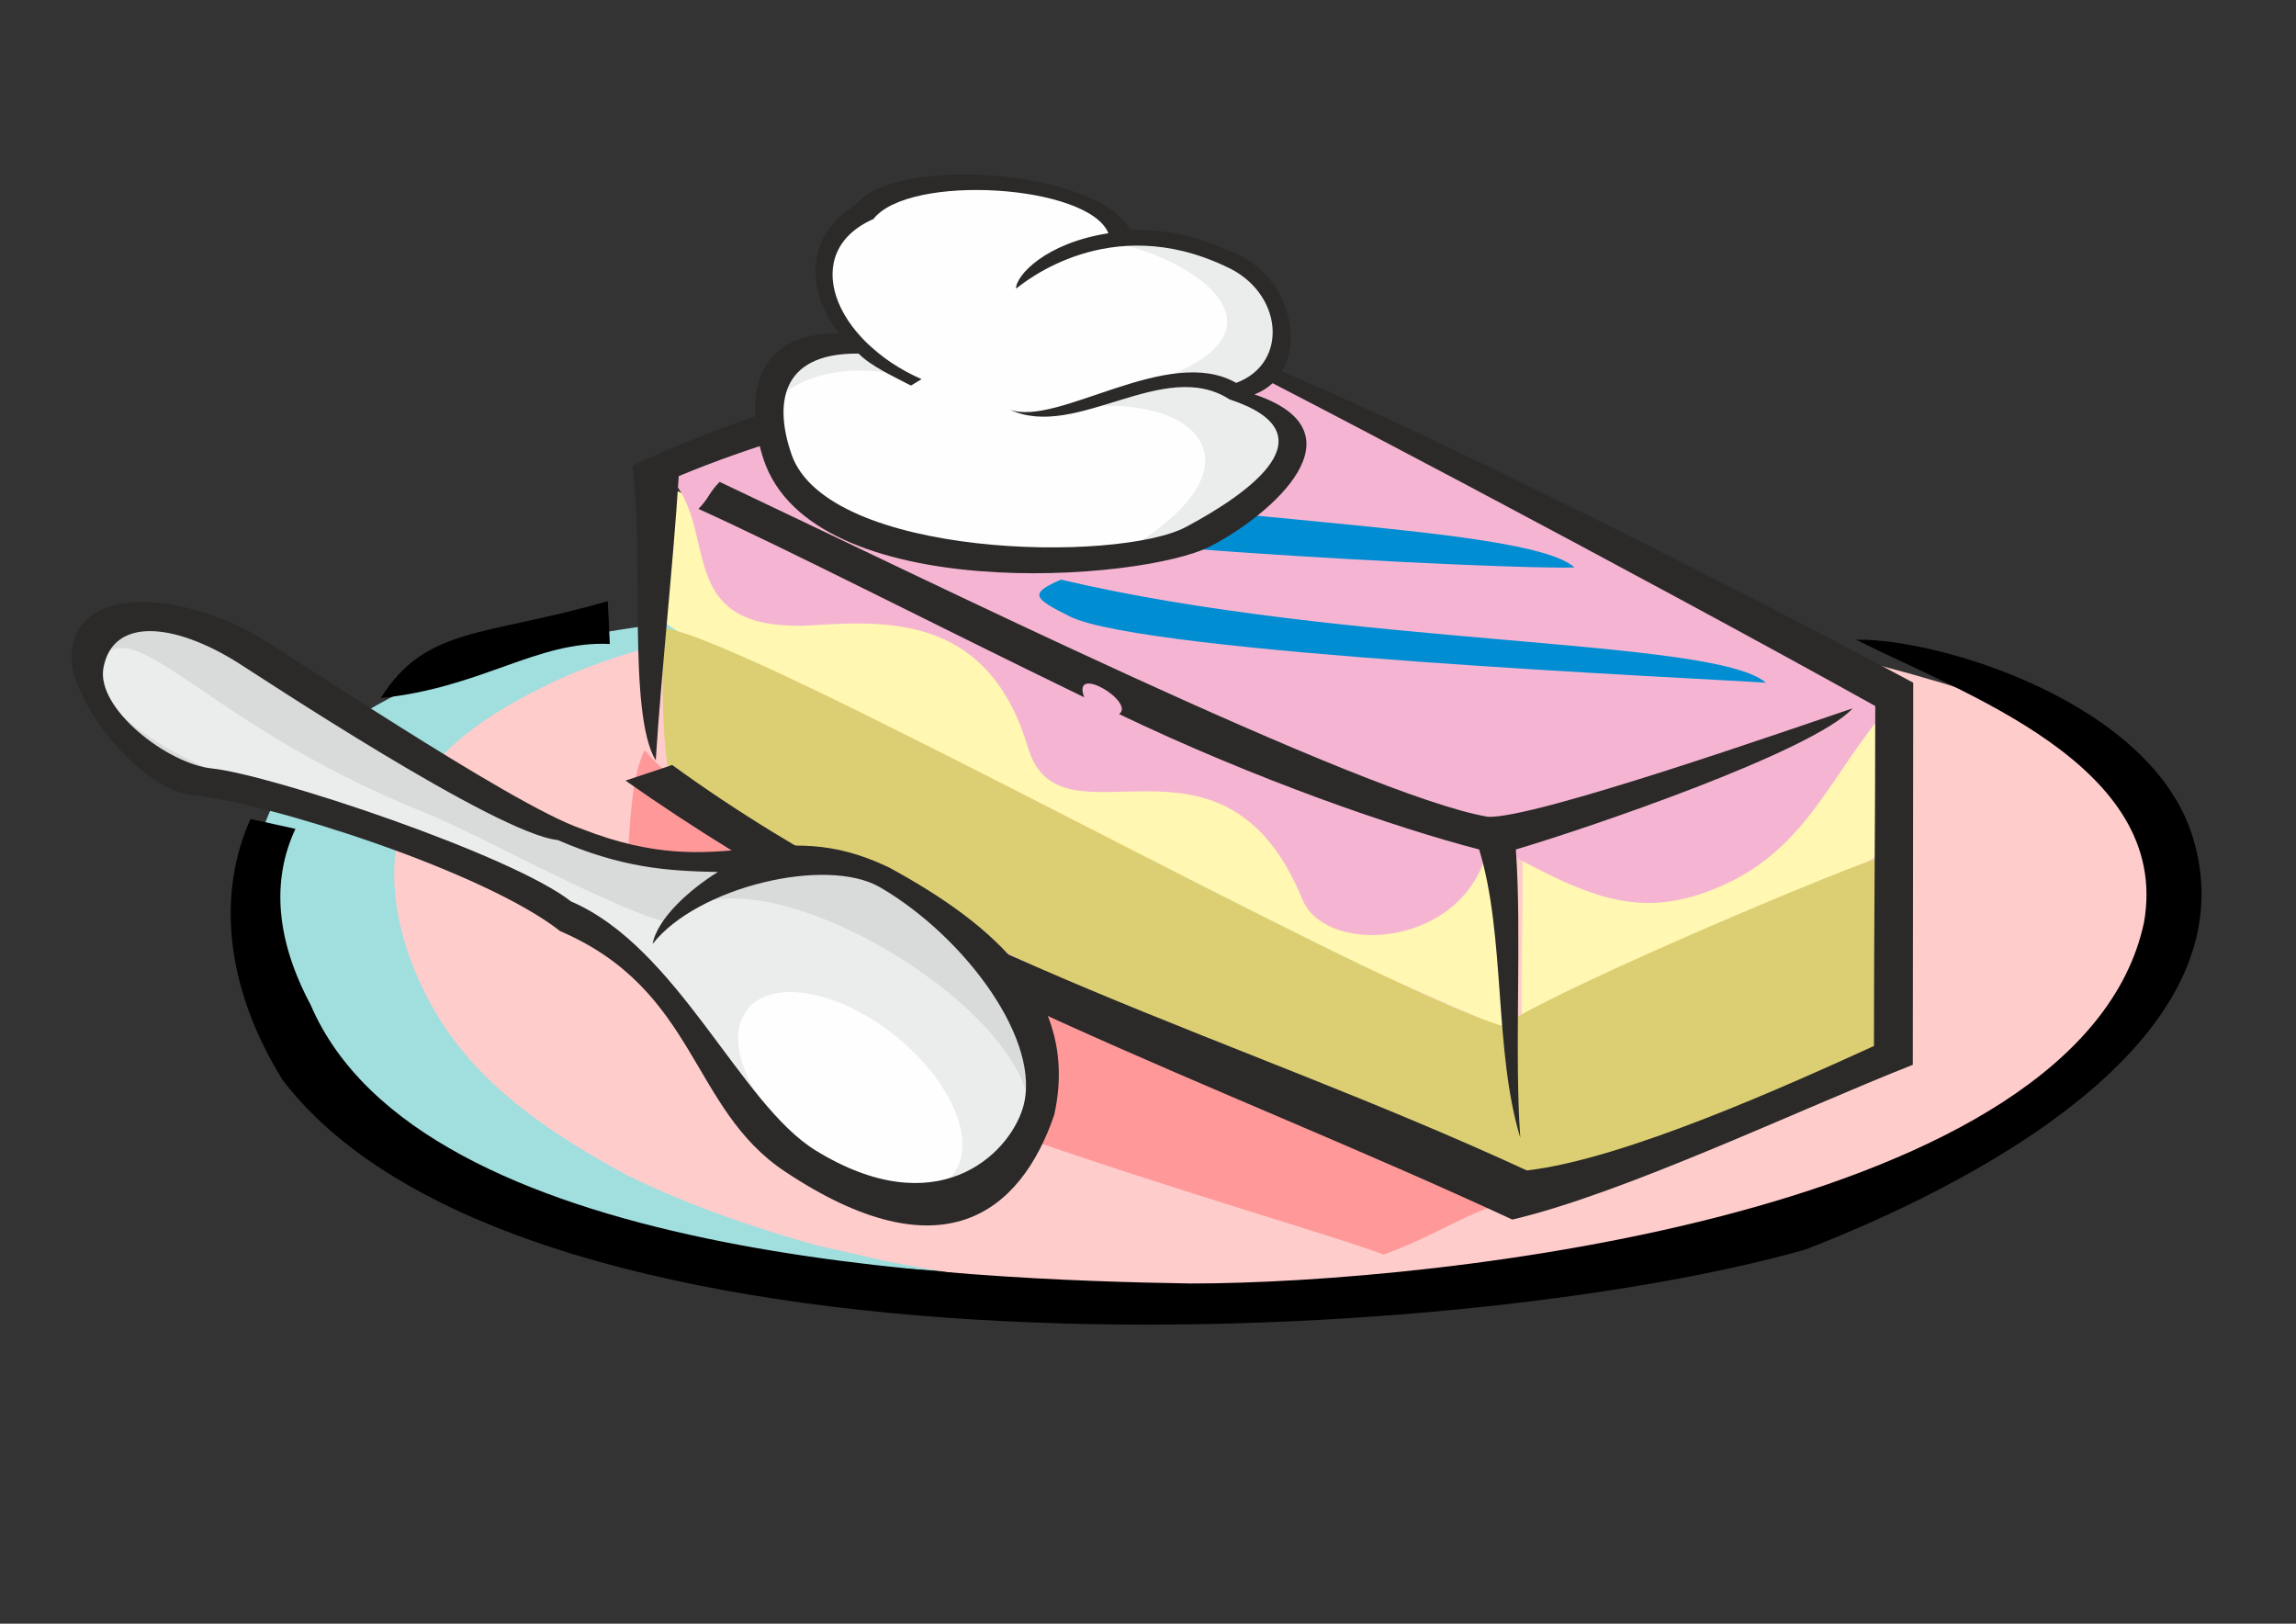 <?xml version="1.0" encoding="UTF-8" standalone="no"?>
<svg
   xmlns:dc="http://purl.org/dc/elements/1.1/"
   xmlns:cc="http://creativecommons.org/ns#"
   xmlns:rdf="http://www.w3.org/1999/02/22-rdf-syntax-ns#"
   xmlns:svg="http://www.w3.org/2000/svg"
   xmlns="http://www.w3.org/2000/svg"
   xmlns:sodipodi="http://sodipodi.sourceforge.net/DTD/sodipodi-0.dtd"
   xmlns:inkscape="http://www.inkscape.org/namespaces/inkscape"
   inkscape:version="1.0 (4035a4fb49, 2020-05-01)"
   sodipodi:docname="Kuchen 02.svg"
   id="svg53"
   viewBox="0 0 29700 21000"
   style="shape-rendering:geometricPrecision; text-rendering:geometricPrecision; image-rendering:optimizeQuality; fill-rule:evenodd; clip-rule:evenodd"
   version="1.1"
   height="210mm"
   width="297mm"
   xml:space="preserve"><rect x="0" y="0" width="29700" height="21000" fill="#333333" stroke="none"/><sodipodi:namedview
   inkscape:current-layer="svg53"
   inkscape:window-maximized="1"
   inkscape:window-y="-8"
   inkscape:window-x="3278"
   inkscape:cy="396.85039"
   inkscape:cx="561.25984"
   inkscape:zoom="1.0128998"
   showgrid="false"
   id="namedview55"
   inkscape:window-height="1017"
   inkscape:window-width="1920"
   inkscape:pageshadow="2"
   inkscape:pageopacity="0"
   guidetolerance="10"
   gridtolerance="10"
   objecttolerance="10"
   borderopacity="1"
   bordercolor="#666666"
   pagecolor="#ffffff" />
 <defs
   id="defs4"><style
     id="style2"
     type="text/css">
   <![CDATA[
    .fil11 {fill:#FEFEFE}
    .fil10 {fill:#EBECEC}
    .fil9 {fill:#D9DADA}
    .fil7 {fill:#2B2A29}
    .fil4 {fill:#FFF7B2}
    .fil6 {fill:#DCCF73}
    .fil5 {fill:#F5B5D2}
    .fil8 {fill:#008DD2}
    .fil2 {fill:black}
    .fil0 {fill:#A1DEDE}
    .fil3 {fill:#FF9999}
    .fil1 {fill:#FFCCCC}
   ]]>
  </style></defs>
 <g
   id="Ebene_x0020_1">
  <g
   id="_898659904">
   <path
   id="path7"
   d="M22842.54 11818.49c-57.96,927.39 -511.78,1718.33 -1188.27,2338.51 -514.95,475.29 -1112.59,807.64 -1739.62,1112.21 -1666.03,740.48 -3494.08,1056.1 -5304.42,1169.25 -1224.28,51 -2421.24,34.65 -3640.85,-95.05 -1014.4,-129.5 -2000.25,-298.55 -2984.91,-579.89 -1659.38,-513.58 -3505.19,-1278.4 -4372.82,-2889.85 -343.51,-687.03 -425.86,-1441.68 -199.63,-2176.91 314.67,-943.95 1241.78,-1527.47 2110.35,-1891.72 1747.58,-688.4 3602.64,-853.06 5466.03,-893.57 1372.38,0 2735.55,86.49 4097.13,256.66 2088.14,311 4162.31,721.82 6064.91,1673.08 761.94,423.31 1692.1,1001.83 1692.1,1977.28z"
   class="fil0" />
   <path
   id="path9"
   d="M28270.54 11333.67c-331.58,1193.7 -1201.63,2159.51 -2195.92,2861.34 -2354.22,1614.37 -5232.2,2221.8 -8032.68,2481.11 -1032.99,76.49 -2063.99,95.36 -3098.99,57.03 -1172.88,-65.15 -2307.43,-187.73 -3460.23,-418.26l-922.09 -209.15c-845.47,-238.92 -1652.18,-517.75 -2443.08,-903.08 -941.88,-509.1 -1898.07,-1132.38 -2462.09,-2072.33 -438.07,-730.12 -714.32,-1670.84 -456.3,-2509.61 249.96,-812.37 1037.34,-1340.95 1758.64,-1701.6 701.1,-371.19 1533.86,-582.6 2300.49,-770 2368.78,-503.96 4827.13,-634.68 7243.66,-551.36 927.93,31.46 1851.95,75.55 2775.79,171.12 2104.68,184.62 4200.9,539.48 6217,1178.76 358.94,119.65 699.42,246.5 1045.68,399.26 647.86,303.68 1935.27,960.44 1749.13,1891.72l-19.01 95.05z"
   class="fil1" />
   <path
   id="path11"
   d="M3241.06 10592.13l580.59 127.77c-316.85,677.1 -245.86,1447.6 196.98,2276.83 1411.45,3294.08 8423.11,3553.22 11380.61,3603.34 3183.72,0 11530.28,-902.63 12334.62,-4670.03 361.41,-2048.04 -2407.36,-2982.46 -3720.25,-3655.65 1035.58,-24.8 3811.17,797.31 4350.31,2549.45 824.83,2680.79 -3009.81,4561.23 -5009.02,5336.43 -4543.88,1294.31 -16559.23,1906.46 -19697.36,-2189.92 -776.06,-1250.63 -833.32,-2455.15 -416.48,-3378.22zm1683.91 -1563.82c585.11,-931.25 1339.96,-791.84 2937.26,-1253.52l26.2 553.98c-939.3,-45.51 -1650.04,564.17 -2963.46,699.54z"
   class="fil2" />
   <path
   id="path13"
   d="M8341.47 9701.28c1288.02,1634.03 9612.82,4568.55 11282.07,5863.73 -389.91,-53.59 -971.29,393.34 -1727.44,661.36 -1047.77,-415.72 -8939.21,-2543.19 -9909.82,-4151.07 202.53,-808.11 88.43,-1862.33 355.19,-2374.02z"
   class="fil3" />
   <path
   id="path15"
   d="M8510.9 6227.95c1118.59,575.09 9146.88,4017.89 10858.49,4804.78 -93.4,878.28 299.45,1452.3 93.95,2270.97 -1047.77,-415.72 -10040.52,-4491.66 -10968.77,-5337.1 -95.62,-694.86 -209.07,-1142.07 16.33,-1738.65z"
   class="fil4" />
   <path
   id="path17"
   d="M24432.25 8938.84c-99.61,575.1 -4033.68,1688.23 -4736.75,2093.89 8.32,878.28 -26.66,1452.3 -8.36,2270.97 93.3,-415.72 4299.4,-1823.02 4788.92,-2397.21 8.52,-694.86 -23.74,-1371.07 -43.81,-1967.65z"
   class="fil4" />
   <path
   id="path19"
   d="M14952.96 4125.8c830.4,525.79 7864.12,3916.67 9637.89,4846.72 -849.96,860.62 -1121.8,1946.79 -2296.93,2473.93 -1101.18,493.97 -1772.55,145.75 -3034.02,-544.67 -252.21,1356.51 -2100.99,1490.32 -2413.76,727.79 -1027.41,-2504.79 -3132.26,-562.63 -3547.76,-1957.94 -497.76,-1671.59 -1738.43,-1651.3 -2756.9,-1586.45 -1939.63,123.51 -1167.49,-1306.51 -1945.19,-1973.19 752.01,-475.67 6131.26,-1898 6356.67,-1986.19z"
   class="fil5" />
   <path
   id="path21"
   d="M8578.72 8121.52c1118.58,126.33 9214.68,4680.01 10892.39,5158.01 -93.4,192.93 299.45,1844.77 93.94,2024.6 -1047.76,-91.32 -9904.89,-4784.07 -10833.14,-4969.79 -195.93,-534.01 -161.51,-1689.02 -153.19,-2212.82z"
   class="fil6" />
   <path
   id="path23"
   d="M24473.07 11037.4c-493.72,126.33 -4202.8,1696.32 -4943.31,2174.32 41.23,192.93 -98.26,2048.2 -7.56,2228.03 462.47,-91.32 4643.07,-1698.67 5052.79,-1884.38 86.48,-534.01 -98.25,-1994.17 -101.92,-2517.97z"
   class="fil6" />
   <path
   id="path25"
   d="M15367.66 4412.79c470.86,184 6050.5,3135.6 8889.87,4718.71 0,1451.16 -17,2919.12 -17,4396.75 -1103.61,501.65 -3225.36,1464.22 -4489.92,1609.59 -3777.62,-1743.5 -7620.12,-2745.47 -11055.46,-5243.9l-604.12 201.93c3664.63,2581 7585.64,3876.16 11471.6,5677.34 1442.14,-337.53 3726.32,-1429.31 5180.59,-2001.66 0,-1576.28 5.6,-3300.09 5.6,-4941.86 -2766.88,-1490.83 -8974.36,-4594.11 -9381.16,-4416.9z"
   class="fil7" />
   <path
   id="path27"
   d="M13722.37 7496.33c3714.61,874 8444.25,747.72 9120.72,1333.7 -914.75,-62.85 -8028.11,-375.06 -9003.94,-856.73 -495.95,-245.75 -513.24,-298.82 -116.78,-476.97z"
   class="fil8" />
   <path
   id="path29"
   d="M11213.36 5970.58c3782.42,806.18 8478.15,781.62 9154.63,1367.61 -711.32,38.87 -7994.21,-307.25 -8970.04,-788.92 -631.57,-144.04 -581.05,-400.54 -184.59,-578.69z"
   class="fil8" />
   <path
   id="path31"
   d="M8482.6 9834.77c70.88,-1129.54 226.48,-2547.23 297.36,-3676.76 1836.83,-770.17 4321.36,-1234.69 6523.09,-1863.74 0,-155.32 -135.53,-141.1 -135.53,-296.41 -2509.33,579.3 -4761.44,990.79 -6989.87,2026.53 158.13,1117.6 -64.96,3201.08 304.95,3810.38z"
   class="fil7" />
   <path
   id="path33"
   d="M23965.4 9161.13c-513.49,561.2 -3458.51,1560.87 -4356.97,1825.12 79.11,1094.31 -21.63,2633.72 57.47,3728.02 -343.32,-1122.41 -188.77,-2605.21 -532.1,-3727.62 -1087.61,-282.96 -2888.05,-902.94 -4658.32,-1751.19 217.81,-150.16 -618.61,-662.07 -450.67,-217.12 -1923.8,-931.63 -3840.25,-1916.6 -4990.7,-2436.76 141.19,-141.19 133.78,-208.08 274.97,-349.27 2543.72,1201.63 8323.2,4053.43 9933.24,4330.9 581.6,40.09 4020.93,-1168.04 4723.08,-1402.08z"
   class="fil7" />
   <g
   id="g43">
    <path
   id="path35"
   d="M1316.17 8560.8c-577.41,1060.08 1188.82,1379.65 5206.86,2865.39 944.24,349.14 1979.66,1084.78 3705.11,3464.13 1758.78,1041.42 2901.68,552.83 3281.39,-680.45 -530.92,-3044.64 -2990.78,-3179.94 -4495.92,-3043.32 -565.69,-234.22 -1239.54,-190.76 -1862.84,-540.07 -2535.67,-1421.04 -5409.23,-3349.05 -5834.6,-2065.68z"
   class="fil9" />
    <path
   id="path37"
   d="M1148.07 8834.85c990.1,1066.61 1494.78,1112.9 5512.81,2598.62 944.22,349.14 1806.86,1087.35 3532.32,3466.7 1758.78,1041.41 2614.58,651.98 3044.7,-164.4 717.55,-1361.94 -3551.61,-4023.86 -4569.84,-2803.83 -617.46,-108.3 -2505.53,-1155.95 -3169.17,-1420.61 -3123.05,-1245.44 -3925.45,-2959.84 -4350.82,-1676.48z"
   class="fil10" />
    <ellipse
   id="ellipse39"
   ry="718.35"
   rx="834.84"
   transform="matrix(1.593 1.276 0.807 -1.007 10999.5 14118.5)"
   class="fil11" />
    <path
   id="path41"
   d="M9286.07 11278.09c-341.12,210.17 -781.15,589.76 -844.5,930.89 572.39,-734.34 2245.21,-1139.52 2943.3,-732.97 1099.46,640.31 2106.3,1998.65 1846.3,2853.45 -187.81,617.47 -1122.89,1508.14 -2680.95,549.36 -979.89,-602.98 -1778.68,-2626.03 -3163.65,-3219.93 -768.38,-605.02 -3883.92,-1641.35 -4647.59,-1720.33 -571.93,-59.15 -1497.99,-775.41 -1400.85,-1301.45 121.08,-655.64 904.75,-585.34 1727.21,-73.4 251.75,156.71 3366.89,2225.29 4148.27,2300.31 838.18,363.3 1419.12,400.29 2072.46,414.07zm2214.63 -58.75c1358.28,739.08 2471.14,1698.07 2135.59,3202.28 -434.81,1268.54 -1455.17,2081.91 -3486.52,727.4 -1224.72,-816.64 -1132.22,-2346.65 -2904.06,-3106.46 -983.03,-774.02 -3767.25,-1657.14 -4744.24,-1758.19 -731.72,-75.67 -1633.06,-1288.53 -1576.5,-1846.49 86.03,-848.68 1287.7,-785.44 2281.4,-283.53 320.76,162.01 3412.72,2262.09 4317.34,2565.25 1891.92,742.91 2487.94,-215.28 3976.99,499.74z"
   class="fil7" />
   </g>
   <path
   id="path45"
   d="M16074.09 5159.56c1270.21,427.39 231.14,1379.4 -467.3,1740.28 -771.87,398.81 -4976.88,679.75 -5527.89,-988.32 -193.17,-584.83 -149.38,-1577.56 891.74,-1562.95 -607.97,-560.02 -374.87,-1418.54 370.89,-1692.39 429.48,-575.22 2883.43,-273.47 3252.57,412.84 381.22,5.36 921.01,112.13 1414.68,344.93 707.9,309.2 704.36,1503.52 65.31,1745.61z"
   class="fil11" />
   <path
   id="path47"
   d="M9971.28 5277.48c-206.63,-235.21 548.75,-857.52 934.14,-910.61 520.27,85.61 367.03,194.36 885.29,532.8 -703.84,-233.69 -1527.05,-74.25 -1819.43,377.81zm5573.85 -329.76c-232.68,-49.08 -500.45,-47.2 -997.14,90.7 2490.79,-639.39 933.88,-1744.07 -312.52,-1935.25 381.23,5.36 1262.57,112.13 1756.23,344.93 694.7,303.44 737.05,1376.99 134.42,1645.72 69.05,39.85 127.71,88.56 172.97,147.39 1314.65,574.22 -514.26,2025.24 -1802.36,1914.76 1978.47,-1134.63 968.06,-2119.76 -636.96,-1866.94 291.57,-178.2 1066.75,-378.15 1685.36,-341.31z"
   class="fil10" />
   <path
   id="path49"
   d="M15990.98 4952.23c695.41,-259.36 599.96,-1185.25 -140.35,-1508.61 -1501.86,-708.26 -2597.19,206.18 -2708.02,289.49 -2.13,-167.73 377.39,-589.01 1195.37,-716.34 -254.28,-631.34 -2577.56,-777.3 -3040.39,-183.58 -967.51,425.92 -515.46,1571.13 623.46,2070.67l-137.63 82.87c-226.5,-118.86 -513.74,-248.47 -677.48,-413.83 -1045.44,-10.38 -1078.39,694.8 -867.27,1304.01 465.4,1342.97 4224.41,1408.03 5105.68,937.05 834.99,-446.25 1895.89,-1207.06 559.65,-1649.25 -853.47,-549.16 -1983.29,533.45 -2839.87,134.04 623.23,224.14 2045.64,-850.14 2926.85,-346.52zm235.8 148.91c1448.59,487.41 224.67,1553.63 -571.87,1965.2 -880.27,454.83 -5149.92,775.21 -5778.33,-1127.12 -220.31,-666.97 -209.3,-1643.29 978.02,-1626.62 -459.64,-586.73 -408.04,-1293.17 208.74,-1657.4 489.79,-655.99 3132.55,-467.68 3553.52,315.01 434.76,6.11 816.65,49.98 1379.64,315.47 807.31,352.63 959.07,1539.37 230.28,1815.46z"
   class="fil7" />
  </g>
 </g>
</svg>
